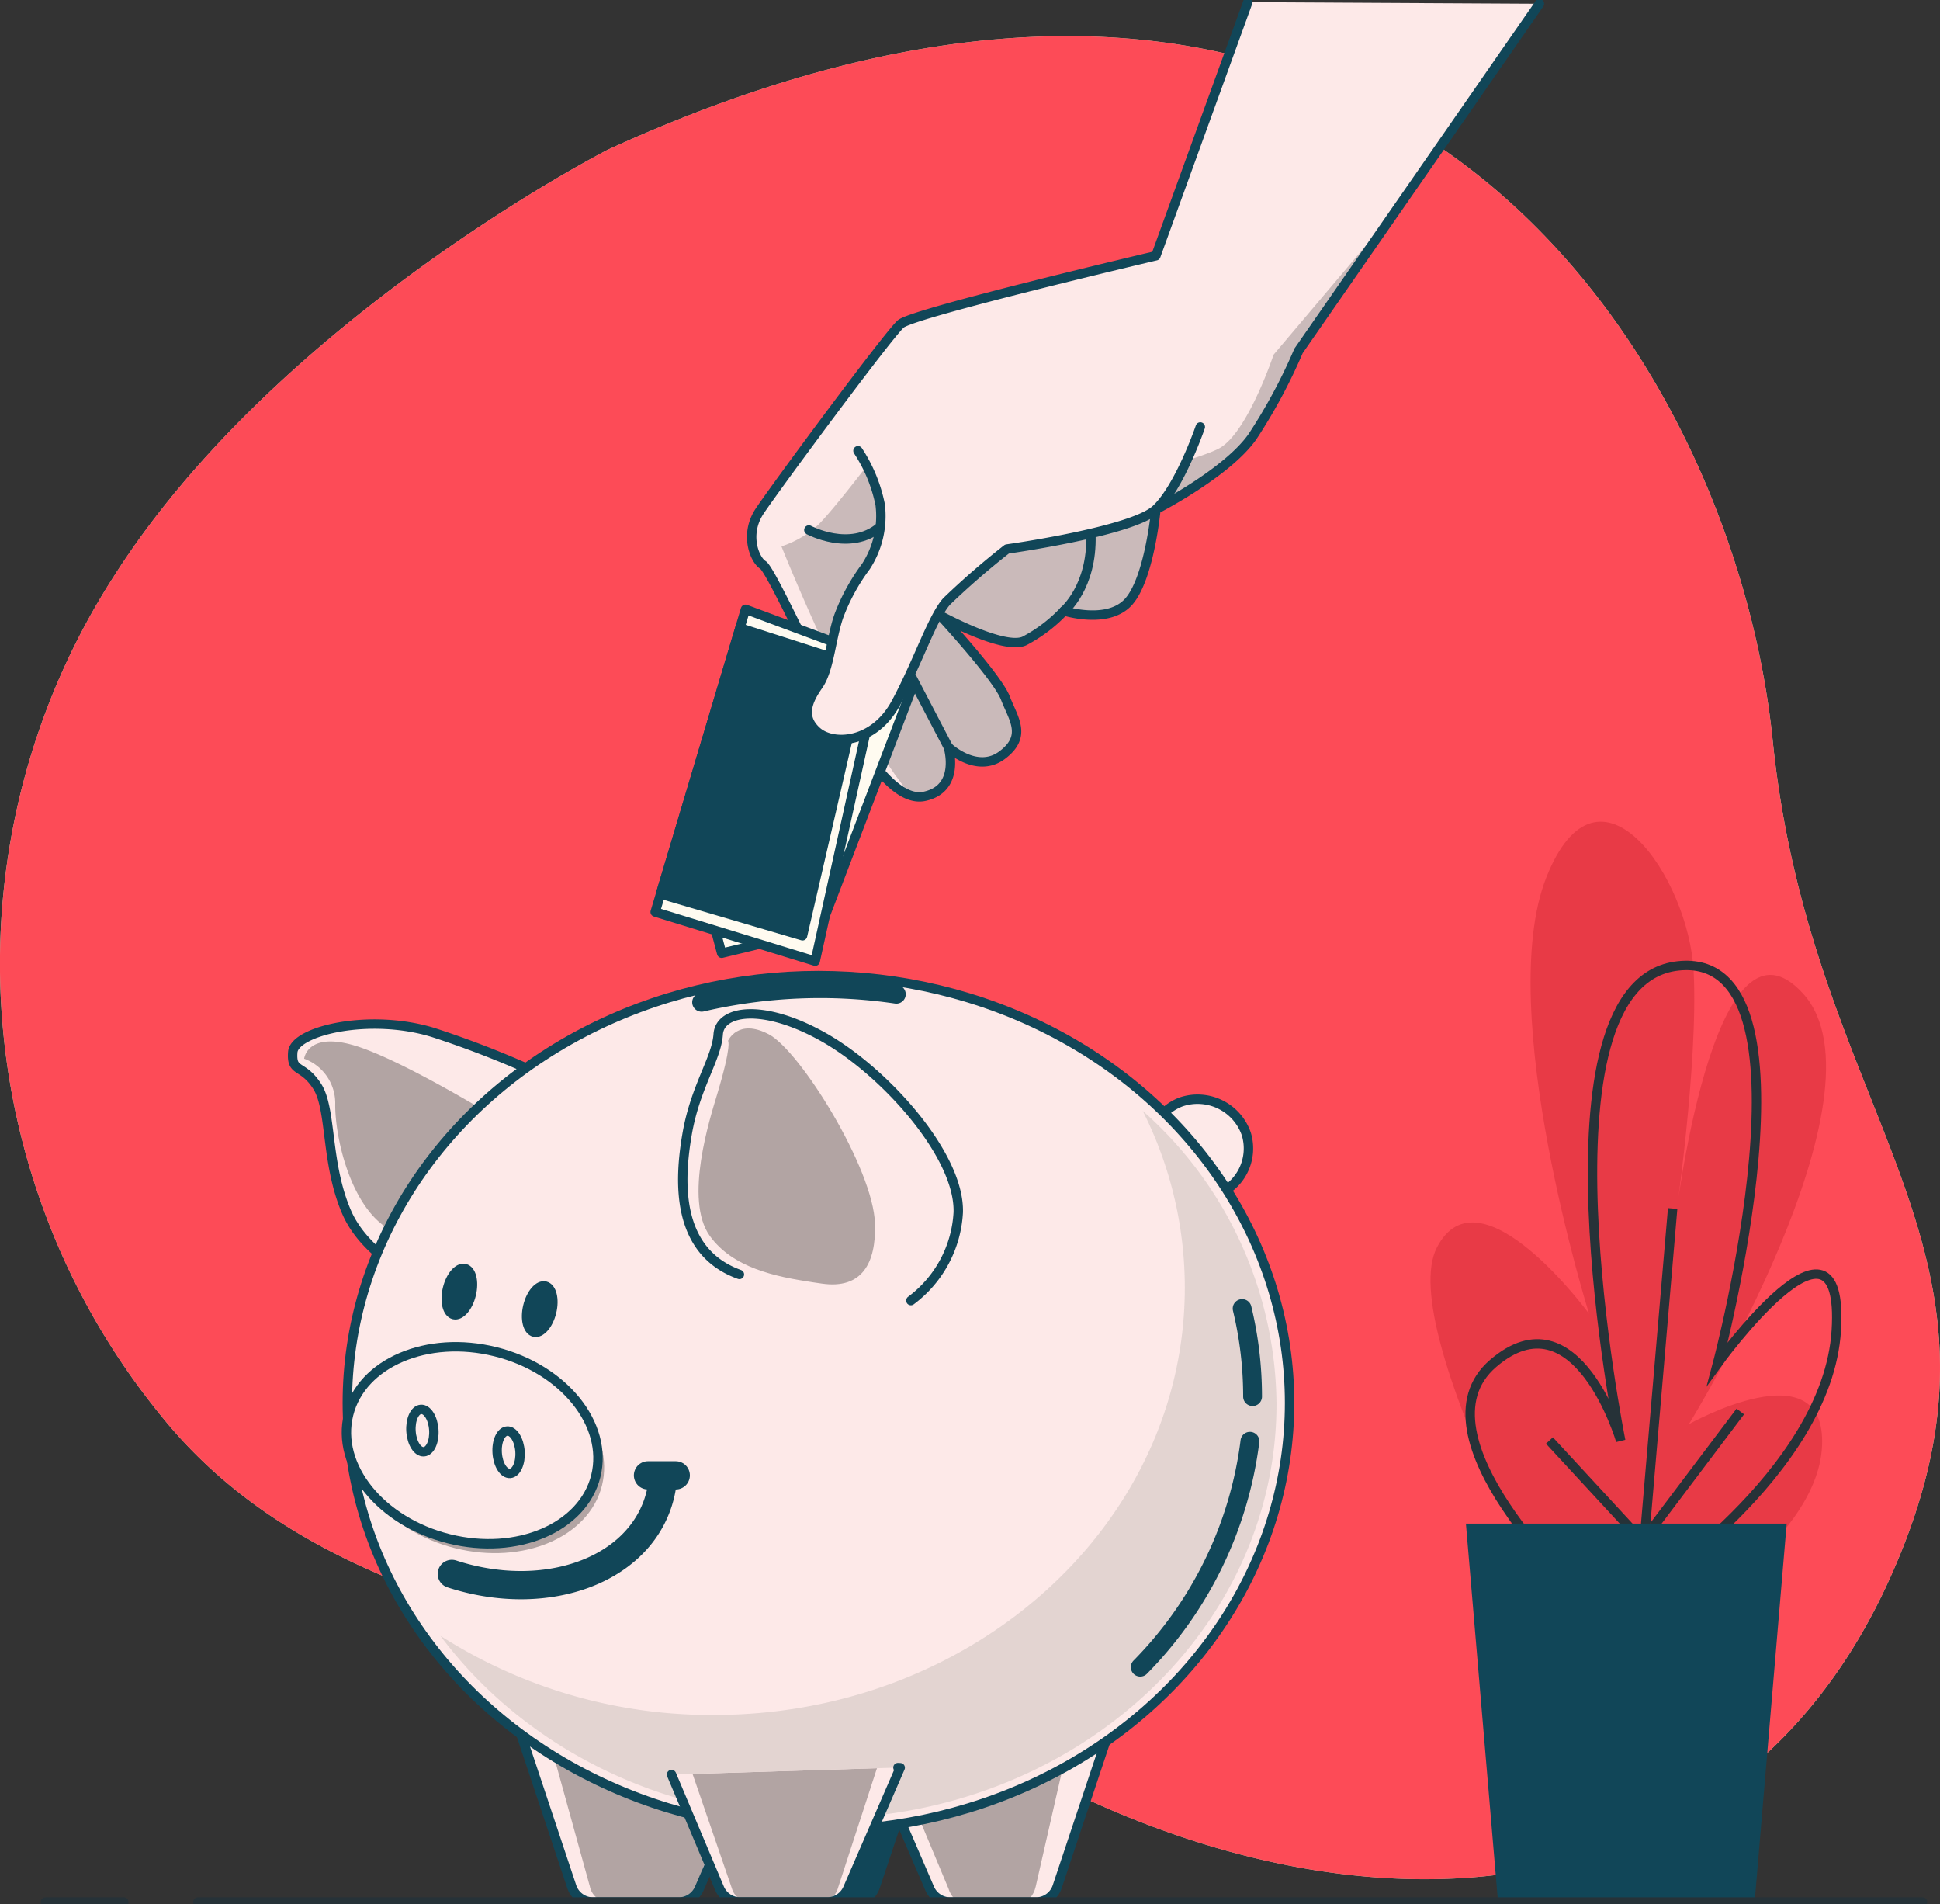 <svg xmlns="http://www.w3.org/2000/svg" xmlns:xlink="http://www.w3.org/1999/xlink" width="206.096" height="202.245" viewBox="0 0 206.096 202.245"><rect x="0" y="0" width="206.096" height="202.245" fill="#333333" stroke="none"/><defs><clipPath id="clip-path"><rect id="Rectangle_3238" data-name="Rectangle 3238" width="206.096" height="202.245" fill="#add9b7"></rect></clipPath><clipPath id="clip-path-2"><rect id="Rectangle_3237" data-name="Rectangle 3237" width="206.096" height="195.747" fill="#fd4b57"></rect></clipPath><clipPath id="clip-path-3"><rect id="Rectangle_3239" data-name="Rectangle 3239" width="206.096" height="202.245" fill="none"></rect></clipPath><clipPath id="clip-path-5"><rect id="Rectangle_3240" data-name="Rectangle 3240" width="22.899" height="20.533" fill="none"></rect></clipPath><clipPath id="clip-path-6"><path id="Path_94514" data-name="Path 94514" d="M124.5,412.756a2.384,2.384,0,0,0,2.262,1.63h9.1a2.385,2.385,0,0,0,2.19-1.44l4.071-9.445-23.461-8.258Z" transform="translate(-118.661 -395.243)" fill="none"></path></clipPath><clipPath id="clip-path-7"><rect id="Rectangle_3242" data-name="Rectangle 3242" width="19.458" height="19.144" fill="none"></rect></clipPath><clipPath id="clip-path-9"><path id="Path_94520" data-name="Path 94520" d="M204.658,403.5l4.072,9.445a2.384,2.384,0,0,0,2.189,1.44h9.1a2.384,2.384,0,0,0,2.262-1.63l5.838-17.513Z" transform="translate(-204.658 -395.243)" fill="none"></path></clipPath><clipPath id="clip-path-10"><rect id="Rectangle_3244" data-name="Rectangle 3244" width="17.122" height="19.144" fill="none"></rect></clipPath><clipPath id="clip-path-12"><path id="Path_94524" data-name="Path 94524" d="M79.75,269.335c0,25.067,22.408,45.387,50.05,45.387s50.05-20.32,50.05-45.387-22.408-45.387-50.05-45.387-50.05,20.321-50.05,45.387" transform="translate(-79.75 -223.948)" fill="none"></path></clipPath><clipPath id="clip-path-13"><rect id="Rectangle_3246" data-name="Rectangle 3246" width="88.822" height="75.161" fill="#a5a29c"></rect></clipPath><clipPath id="clip-path-15"><rect id="Rectangle_3247" data-name="Rectangle 3247" width="18.752" height="27.187" fill="none"></rect></clipPath><clipPath id="clip-path-16"><rect id="Rectangle_3250" data-name="Rectangle 3250" width="26.727" height="20.92" fill="none"></rect></clipPath><clipPath id="clip-path-17"><path id="Path_94544" data-name="Path 94544" d="M154.192,406.5l5.093,12.077a2.384,2.384,0,0,0,2.2,1.458h9.241a2.385,2.385,0,0,0,2.188-1.435l5.571-12.829-.239-.013Z" transform="translate(-154.192 -405.763)" fill="none"></path></clipPath><clipPath id="clip-path-18"><rect id="Rectangle_3252" data-name="Rectangle 3252" width="20.611" height="15.561" fill="none"></rect></clipPath><clipPath id="clip-path-20"><rect id="Rectangle_3254" data-name="Rectangle 3254" width="206.096" height="202.245" fill="#fffbf0"></rect></clipPath><clipPath id="clip-path-21"><path id="Path_94548" data-name="Path 94548" d="M215.537,27.436s-25.758,6.061-27.1,7.24-13.3,17.34-14.983,19.865-.505,5.219.336,5.724,5.724,11.28,7.407,14.142,5.893,11.28,9.764,10.438,2.525-5.219,2.525-5.219,3.031,2.862,5.724.842,1.178-3.872.336-6.061-6.9-8.754-6.9-8.754,6.734,3.7,8.923,2.693a16.023,16.023,0,0,0,4.209-3.2s4.714,1.515,6.9-1.01,2.862-9.764,2.862-9.764,7.576-3.872,10.27-7.744a58.131,58.131,0,0,0,4.882-9.091L256.278.668,225.3.5Z" transform="translate(-172.594 -0.5)" fill="none"></path></clipPath><clipPath id="clip-path-22"><rect id="Rectangle_3255" data-name="Rectangle 3255" width="65.477" height="62.555" fill="none"></rect></clipPath><clipPath id="clip-path-24"><path id="Path_94561" data-name="Path 94561" d="M190.744,100.541a16.237,16.237,0,0,1,2.357,5.724,9.811,9.811,0,0,1-1.515,6.566,21.347,21.347,0,0,0-2.862,5.219c-.842,2.357-1.01,5.724-2.188,7.407s-1.853,3.367-.169,4.882,6.061,1.346,8.418-3.031,3.872-9.091,5.387-10.774a82.745,82.745,0,0,1,6.4-5.556s13.3-1.852,15.824-4.209,4.714-8.754,4.714-8.754Z" transform="translate(-185.355 -98.016)" fill="none"></path></clipPath></defs><g id="Group_25846" data-name="Group 25846" transform="translate(-1273.691 -1984.552)"><g id="Group_25647" data-name="Group 25647" transform="translate(1273.691 1984.552)"><g id="Group_25646" data-name="Group 25646" clip-path="url(#clip-path)"><path id="Path_94502" data-name="Path 94502" d="M64.6,20.344S29.54,38.205,12.055,65.732a75.943,75.943,0,0,0,5.146,89.2c21.248,26.293,61.857,22.828,95.857,39.475s71.519,13.222,87.594-22.052-8.164-48.45-12.331-89.267S147.36-17.5,64.6,20.344" transform="translate(0 -4.457)" fill="#add9b7"></path><g id="Group_25644" data-name="Group 25644" transform="translate(0 3.837)"><g id="Group_25643" data-name="Group 25643" clip-path="url(#clip-path-2)"><path id="Path_94503" data-name="Path 94503" d="M64.6,20.344S29.54,38.205,12.055,65.732a75.943,75.943,0,0,0,5.146,89.2c21.248,26.293,61.857,22.828,95.857,39.475s71.519,13.222,87.594-22.052-8.164-48.45-12.331-89.267S147.36-17.5,64.6,20.344" transform="translate(0 -8.294)" fill="#fd4b57"></path></g></g></g></g><g id="Group_25649" data-name="Group 25649" transform="translate(1273.691 1984.552)"><g id="Group_25648" data-name="Group 25648" clip-path="url(#clip-path-3)"><path id="Path_94504" data-name="Path 94504" d="M344.289,277.234s-19.7-34.6-15.153-43.392S345.3,240.88,345.3,240.88s-10.1-32.251-4.546-46.324,15.153,0,15.658,9.968-2.02,26.973-2.02,26.973,4.041-35.182,13.637-24.628-12.122,45.737-12.122,45.737,14.647-8.209,14.143,2.346-17.678,19.937-17.678,19.937" transform="translate(-176.486 -101.349)" fill="#e83a46"></path><path id="Path_94505" data-name="Path 94505" d="M349.351,288.516s-18.229-17-9.348-24.628,13.555,8.209,13.555,8.209-9.816-48.669,6.077-50.428,4.207,42.219,4.207,42.219,13.555-18.764,12.62-3.518-21.034,28.146-21.034,28.146" transform="translate(-181.381 -119.08)" fill="none" stroke="#263238" stroke-miterlimit="10" stroke-width="1"></path><line id="Line_52" data-name="Line 52" x1="12.321" y1="13.347" transform="translate(164.603 152.993)" fill="none" stroke="#263238" stroke-miterlimit="10" stroke-width="1"></line><line id="Line_53" data-name="Line 53" y1="39.015" x2="3.337" transform="translate(174.357 128.352)" fill="none" stroke="#263238" stroke-miterlimit="10" stroke-width="1"></line><line id="Line_54" data-name="Line 54" y1="14.631" x2="11.037" transform="translate(173.844 149.913)" fill="none" stroke="#263238" stroke-miterlimit="10" stroke-width="1"></line><path id="Path_94506" data-name="Path 94506" d="M370.665,349.752H336.589L340,389.943h27.26Z" transform="translate(-180.857 -187.93)" fill="#114658"></path></g></g><g id="Group_25654" data-name="Group 25654" transform="translate(1273.691 1984.552)"><g id="Group_25653" data-name="Group 25653" clip-path="url(#clip-path-3)"><path id="Path_94507" data-name="Path 94507" d="M95.816,241.527a104.22,104.22,0,0,0-13.7-5.551c-6.766-2.082-14.746-.174-14.919,2.082s1.041,1.215,2.6,3.643.868,8.154,3.123,13.358,9.021,7.807,9.021,7.807Z" transform="translate(-36.095 -126.314)" fill="#fde9e8"></path><path id="Path_94508" data-name="Path 94508" d="M95.816,241.527a104.22,104.22,0,0,0-13.7-5.551c-6.766-2.082-14.746-.174-14.919,2.082s1.041,1.215,2.6,3.643.868,8.154,3.123,13.358,9.021,7.807,9.021,7.807Z" transform="translate(-36.095 -126.314)" fill="none" stroke="#114658" stroke-linecap="round" stroke-linejoin="round" stroke-width="1"></path><g id="Group_25652" data-name="Group 25652" transform="translate(32.311 110.607)" opacity="0.3"><g id="Group_25651" data-name="Group 25651"><g id="Group_25650" data-name="Group 25650" clip-path="url(#clip-path-5)"><path id="Path_94509" data-name="Path 94509" d="M92.735,248.7s-10.409-6.592-16.48-8.848-6.42,1.041-6.42,1.041a5.031,5.031,0,0,1,3.3,4.914c0,3.9,1.948,11.965,6.678,13.635S92.735,248.7,92.735,248.7" transform="translate(-69.835 -239.059)"></path></g></g></g><path id="Path_94510" data-name="Path 94510" d="M274.271,255.99a5.284,5.284,0,1,1-6.937-3.418,5.475,5.475,0,0,1,6.937,3.418" transform="translate(-141.865 -135.539)" fill="#f4f2ed"></path><path id="Path_94511" data-name="Path 94511" d="M274.271,255.99a5.284,5.284,0,1,1-6.937-3.418A5.475,5.475,0,0,1,274.271,255.99Z" transform="translate(-141.865 -135.539)" fill="#fde9e8" stroke="#114658" stroke-linecap="round" stroke-linejoin="round" stroke-width="1"></path><path id="Path_94512" data-name="Path 94512" d="M118.661,395.243l5.838,17.513a2.384,2.384,0,0,0,2.262,1.63h9.1a2.385,2.385,0,0,0,2.19-1.441l4.071-9.445" transform="translate(-63.759 -212.373)" fill="#fde9e8"></path></g></g><g id="Group_25659" data-name="Group 25659" transform="translate(1328.594 2167.422)"><g id="Group_25658" data-name="Group 25658" clip-path="url(#clip-path-6)"><g id="Group_25657" data-name="Group 25657" transform="translate(2.926 0)" opacity="0.3"><g id="Group_25656" data-name="Group 25656"><g id="Group_25655" data-name="Group 25655" clip-path="url(#clip-path-7)"><path id="Path_94513" data-name="Path 94513" d="M124.984,395.243l4.842,17.513a2.048,2.048,0,0,0,1.876,1.63h7.548a2,2,0,0,0,1.816-1.441l3.377-9.445" transform="translate(-124.984 -395.243)"></path></g></g></g></g></g><g id="Group_25661" data-name="Group 25661" transform="translate(1273.691 1984.552)"><g id="Group_25660" data-name="Group 25660" clip-path="url(#clip-path-3)"><path id="Path_94515" data-name="Path 94515" d="M118.661,395.243l5.838,17.513a2.384,2.384,0,0,0,2.262,1.63h9.1a2.385,2.385,0,0,0,2.19-1.441l4.071-9.445" transform="translate(-63.759 -212.373)" fill="none" stroke="#114658" stroke-linecap="round" stroke-linejoin="round" stroke-width="1"></path><path id="Path_94516" data-name="Path 94516" d="M186.336,395.243,180.5,412.756a2.385,2.385,0,0,1-2.262,1.63h-9.1a2.385,2.385,0,0,1-2.19-1.441l-4.071-9.445" transform="translate(-87.517 -212.373)" fill="#114658"></path><path id="Path_94517" data-name="Path 94517" d="M186.336,395.243,180.5,412.756a2.385,2.385,0,0,1-2.262,1.63h-9.1a2.385,2.385,0,0,1-2.19-1.441l-4.071-9.445" transform="translate(-87.517 -212.373)" fill="none" stroke="#114658" stroke-linecap="round" stroke-linejoin="round" stroke-width="1"></path><path id="Path_94518" data-name="Path 94518" d="M228.118,395.243l-5.838,17.513a2.385,2.385,0,0,1-2.262,1.63h-9.1a2.385,2.385,0,0,1-2.19-1.441l-4.071-9.445" transform="translate(-109.967 -212.373)" fill="#fde9e8"></path></g></g><g id="Group_25666" data-name="Group 25666" transform="translate(1368.382 2167.422)"><g id="Group_25665" data-name="Group 25665" clip-path="url(#clip-path-9)"><g id="Group_25664" data-name="Group 25664" transform="translate(2.203 0)" opacity="0.3"><g id="Group_25663" data-name="Group 25663"><g id="Group_25662" data-name="Group 25662" clip-path="url(#clip-path-10)"><path id="Path_94519" data-name="Path 94519" d="M226.542,395.243l-3.991,17.513c-.222.974-.845,1.63-1.547,1.63h-6.221c-.651,0-1.24-.566-1.5-1.441L209.42,403.7" transform="translate(-209.42 -395.243)"></path></g></g></g></g></g><g id="Group_25668" data-name="Group 25668" transform="translate(1273.691 1984.552)"><g id="Group_25667" data-name="Group 25667" clip-path="url(#clip-path-3)"><path id="Path_94521" data-name="Path 94521" d="M228.118,395.243l-5.838,17.513a2.385,2.385,0,0,1-2.262,1.63h-9.1a2.385,2.385,0,0,1-2.19-1.441l-4.071-9.445" transform="translate(-109.967 -212.373)" fill="none" stroke="#114658" stroke-linecap="round" stroke-linejoin="round" stroke-width="1"></path><path id="Path_94522" data-name="Path 94522" d="M179.849,269.335c0,25.067-22.408,45.387-50.05,45.387S79.75,294.4,79.75,269.335s22.408-45.387,50.05-45.387,50.05,20.32,50.05,45.387" transform="translate(-42.851 -120.332)" fill="#fde9e8"></path></g></g><g id="Group_25673" data-name="Group 25673" transform="translate(1310.59 2088.167)"><g id="Group_25672" data-name="Group 25672" clip-path="url(#clip-path-12)"><g id="Group_25671" data-name="Group 25671" transform="translate(9.887 14.374)" opacity="0.3"><g id="Group_25670" data-name="Group 25670"><g id="Group_25669" data-name="Group 25669" clip-path="url(#clip-path-13)"><path id="Path_94523" data-name="Path 94523" d="M175.733,255.015a41.7,41.7,0,0,1,4.469,18.77c0,25.066-22.408,45.387-50.05,45.387a53.379,53.379,0,0,1-29.033-8.413c8.727,11.712,23.5,19.416,40.259,19.416,26.821,0,48.564-19.717,48.564-44.039a41.947,41.947,0,0,0-14.209-31.122" transform="translate(-101.119 -255.015)" fill="#a5a29c"></path></g></g></g></g></g><g id="Group_25687" data-name="Group 25687" transform="translate(1273.691 1984.552)"><g id="Group_25686" data-name="Group 25686" clip-path="url(#clip-path-3)"><ellipse id="Ellipse_1339" data-name="Ellipse 1339" cx="50.05" cy="45.387" rx="50.05" ry="45.387" transform="translate(36.898 103.616)" fill="none" stroke="#114658" stroke-linecap="round" stroke-linejoin="round" stroke-width="1"></ellipse><path id="Path_94525" data-name="Path 94525" d="M273.464,330.847a41.569,41.569,0,0,1-11.653,23.993" transform="translate(-140.677 -177.772)" fill="none" stroke="#114658" stroke-linecap="round" stroke-linejoin="round" stroke-width="2"></path><path id="Path_94526" data-name="Path 94526" d="M285.206,300.381a39.811,39.811,0,0,1,1.109,9.352" transform="translate(-153.248 -161.402)" fill="none" stroke="#114658" stroke-linecap="round" stroke-linejoin="round" stroke-width="2"></path><path id="Path_94527" data-name="Path 94527" d="M161.1,228.394a55.585,55.585,0,0,1,20.684-.855" transform="translate(-86.564 -121.944)" fill="none" stroke="#114658" stroke-linecap="round" stroke-linejoin="round" stroke-width="2"></path><path id="Path_94528" data-name="Path 94528" d="M181.012,263.188a12.5,12.5,0,0,0,5.031-9.368c.174-6.072-7.807-14.919-14.226-18.563s-11.1-2.95-11.276-.347-2.429,5.551-3.3,10.582-1.214,12.49,5.552,14.92" transform="translate(-84.243 -125.057)" fill="#fde9e8"></path><path id="Path_94529" data-name="Path 94529" d="M181.012,263.188a12.5,12.5,0,0,0,5.031-9.368c.174-6.072-7.807-14.919-14.226-18.563s-11.1-2.95-11.276-.347-2.429,5.551-3.3,10.582-1.214,12.49,5.552,14.92" transform="translate(-84.243 -125.057)" fill="none" stroke="#114658" stroke-linecap="round" stroke-linejoin="round" stroke-width="1"></path><g id="Group_25676" data-name="Group 25676" transform="translate(74.207 109.229)" opacity="0.3"><g id="Group_25675" data-name="Group 25675"><g id="Group_25674" data-name="Group 25674" clip-path="url(#clip-path-15)"><path id="Path_94530" data-name="Path 94530" d="M172.494,263.036c.337.05.67.1,1,.146,4.264.614,5.764-2.17,5.641-6.353-.174-5.9-7.98-18.389-11.276-20.124s-4.337.694-4.337.694.455.311-1.162,5.7c-.747,2.489-3.539,11.165-.775,15.016,2.442,3.4,6.982,4.331,10.912,4.921" transform="translate(-160.387 -236.08)"></path></g></g></g><g id="Group_25685" data-name="Group 25685" transform="translate(37.457 144.038)" opacity="0.3"><g id="Group_25684" data-name="Group 25684"><g id="Group_25683" data-name="Group 25683" clip-path="url(#clip-path-16)"><path id="Path_94533" data-name="Path 94533" d="M107.45,325.049c-1.368,5.485-8.355,8.465-15.607,6.656s-12.02-7.721-10.652-13.206,8.355-8.465,15.607-6.657,12.02,7.721,10.652,13.206" transform="translate(-80.957 -311.314)"></path></g></g></g><path id="Path_94534" data-name="Path 94534" d="M106.035,322.891c-1.368,5.485-8.355,8.465-15.607,6.657s-12.02-7.722-10.652-13.206,8.355-8.465,15.607-6.657,12.02,7.722,10.652,13.206" transform="translate(-42.74 -166.117)" fill="#fde9e8"></path><path id="Path_94535" data-name="Path 94535" d="M106.035,322.891c-1.368,5.485-8.355,8.465-15.607,6.657s-12.02-7.722-10.652-13.206,8.355-8.465,15.607-6.657S107.4,317.406,106.035,322.891Z" transform="translate(-42.74 -166.117)" fill="none" stroke="#114658" stroke-linecap="round" stroke-linejoin="round" stroke-width="1"></path><ellipse id="Ellipse_1340" data-name="Ellipse 1340" cx="1.214" cy="2.255" rx="1.214" ry="2.255" transform="matrix(0.998, -0.067, 0.067, 0.998, 43.512, 149.77)" fill="none" stroke="#114658" stroke-linecap="round" stroke-linejoin="round" stroke-width="1"></ellipse><path id="Path_94536" data-name="Path 94536" d="M116.573,330.668c.083,1.243-.392,2.287-1.061,2.331s-1.279-.926-1.363-2.169.392-2.287,1.061-2.331S116.489,329.426,116.573,330.668Z" transform="translate(-61.33 -176.509)" fill="none" stroke="#114658" stroke-linecap="round" stroke-linejoin="round" stroke-width="1"></path><path id="Path_94537" data-name="Path 94537" d="M126.134,340.138a11.04,11.04,0,0,1-.618,2.6c-2.659,7.177-12.27,10.283-21.773,7.19" transform="translate(-55.743 -182.764)" fill="none" stroke="#114658" stroke-linecap="round" stroke-linejoin="round" stroke-width="3"></path><line id="Line_55" data-name="Line 55" x2="2.949" transform="translate(68.839 156.694)" fill="none" stroke="#114658" stroke-linecap="round" stroke-linejoin="round" stroke-width="3"></line><path id="Path_94538" data-name="Path 94538" d="M105.12,293.929c-.326,1.351-1.156,2.309-1.854,2.141s-1-1.4-.676-2.751,1.156-2.309,1.854-2.14,1,1.4.676,2.75" transform="translate(-55.054 -156.447)" fill="#114658"></path><path id="Path_94539" data-name="Path 94539" d="M105.12,293.929c-.326,1.351-1.156,2.309-1.854,2.141s-1-1.4-.676-2.751,1.156-2.309,1.854-2.14S105.445,292.578,105.12,293.929Z" transform="translate(-55.054 -156.447)" fill="none" stroke="#114658" stroke-linecap="round" stroke-linejoin="round" stroke-width="1"></path><path id="Path_94540" data-name="Path 94540" d="M123.571,297.957c-.326,1.351-1.156,2.309-1.854,2.141s-1-1.4-.676-2.751,1.156-2.309,1.854-2.14,1,1.4.676,2.75" transform="translate(-64.968 -158.611)" fill="#114658"></path><path id="Path_94541" data-name="Path 94541" d="M123.571,297.957c-.326,1.351-1.156,2.309-1.854,2.141s-1-1.4-.676-2.751,1.156-2.309,1.854-2.14S123.9,296.606,123.571,297.957Z" transform="translate(-64.968 -158.611)" fill="none" stroke="#114658" stroke-linecap="round" stroke-linejoin="round" stroke-width="1"></path><path id="Path_94542" data-name="Path 94542" d="M154.191,406.5l5.093,12.077a2.383,2.383,0,0,0,2.2,1.458h9.241a2.385,2.385,0,0,0,2.187-1.435l5.571-12.829-.238-.012" transform="translate(-82.85 -218.026)" fill="#fde9e8"></path></g></g><g id="Group_25692" data-name="Group 25692" transform="translate(1345.033 2172.289)"><g id="Group_25691" data-name="Group 25691" clip-path="url(#clip-path-17)"><g id="Group_25690" data-name="Group 25690" transform="translate(1.649 -1.284)" opacity="0.3"><g id="Group_25689" data-name="Group 25689"><g id="Group_25688" data-name="Group 25688" clip-path="url(#clip-path-18)"><path id="Path_94543" data-name="Path 94543" d="M166.868,403.5c-2.934,0-6.351.384-9.112-.255l4.759,13.847a2,2,0,0,0,1.815,1.458h7.631a2,2,0,0,0,1.806-1.435l4.6-14.126-1.87.255c-5.865.638-5.711.255-9.629.255" transform="translate(-157.756 -402.988)"></path></g></g></g></g></g><g id="Group_25694" data-name="Group 25694" transform="translate(1273.691 1984.552)"><g id="Group_25693" data-name="Group 25693" clip-path="url(#clip-path-3)"><path id="Path_94545" data-name="Path 94545" d="M154.191,406.5l5.093,12.077a2.383,2.383,0,0,0,2.2,1.458h9.241a2.385,2.385,0,0,0,2.187-1.435l5.571-12.829-.238-.012" transform="translate(-82.85 -218.026)" fill="none" stroke="#114658" stroke-linecap="round" stroke-linejoin="round" stroke-width="1"></path></g></g><g id="Group_25696" data-name="Group 25696" transform="translate(1273.691 1984.552)"><g id="Group_25695" data-name="Group 25695" clip-path="url(#clip-path-20)"><path id="Path_94546" data-name="Path 94546" d="M256.278.668l-25.59,36.869a58.109,58.109,0,0,1-4.882,9.091c-2.693,3.872-10.269,7.744-10.269,7.744s-.674,7.239-2.862,9.764-6.9,1.01-6.9,1.01a16.04,16.04,0,0,1-4.209,3.2c-2.188,1.01-8.923-2.694-8.923-2.694s6.061,6.566,6.9,8.754,2.357,4.041-.337,6.061-5.723-.842-5.723-.842,1.347,4.377-2.525,5.219-8.082-7.576-9.765-10.438-6.565-13.636-7.407-14.141-2.021-3.2-.337-5.724,13.636-18.687,14.983-19.866,27.1-7.239,27.1-7.239L225.3.5" transform="translate(-92.738 -0.269)" fill="#fde9e8"></path></g></g><g id="Group_25701" data-name="Group 25701" transform="translate(1353.547 1984.784)"><g id="Group_25700" data-name="Group 25700" clip-path="url(#clip-path-21)"><g id="Group_25699" data-name="Group 25699" transform="translate(3.161 21.846)" opacity="0.2"><g id="Group_25698" data-name="Group 25698"><g id="Group_25697" data-name="Group 25697" clip-path="url(#clip-path-22)"><path id="Path_94547" data-name="Path 94547" d="M231.71,63.31s-2.776,8.328-5.783,9.948-20.126,6.015-26.835,5.089a25.946,25.946,0,0,1-10.41-3.47s-3.7,4.858-5.321,6.477a10.611,10.611,0,0,1-3.933,2.313s8.051,20.225,13.841,26.484a2.769,2.769,0,0,0,1.362.063c3.872-.842,2.525-5.219,2.525-5.219s3.03,2.862,5.724.842,1.178-3.872.337-6.061-6.9-8.754-6.9-8.754,6.734,3.7,8.922,2.694a16.031,16.031,0,0,0,4.209-3.2s4.714,1.515,6.9-1.01,2.862-9.764,2.862-9.764,7.576-3.872,10.27-7.744a58.109,58.109,0,0,0,4.882-9.091L244.9,47.716Z" transform="translate(-179.427 -47.716)"></path></g></g></g></g></g><g id="Group_25703" data-name="Group 25703" transform="translate(1273.691 1984.552)"><g id="Group_25702" data-name="Group 25702" clip-path="url(#clip-path-3)"><path id="Path_94549" data-name="Path 94549" d="M256.278.668l-25.59,36.869a58.109,58.109,0,0,1-4.882,9.091c-2.693,3.872-10.269,7.744-10.269,7.744s-.674,7.239-2.862,9.764-6.9,1.01-6.9,1.01a16.04,16.04,0,0,1-4.209,3.2c-2.188,1.01-8.923-2.694-8.923-2.694s6.061,6.566,6.9,8.754,2.357,4.041-.337,6.061-5.723-.842-5.723-.842,1.347,4.377-2.525,5.219-8.082-7.576-9.765-10.438-6.565-13.636-7.407-14.141-2.021-3.2-.337-5.724,13.636-18.687,14.983-19.866,27.1-7.239,27.1-7.239L225.3.5" transform="translate(-92.738 -0.269)" fill="none" stroke="#114658" stroke-linecap="round" stroke-linejoin="round" stroke-width="1"></path><path id="Path_94550" data-name="Path 94550" d="M164.254,181.1l.673,2.525,10.438-2.525,9.764-25.589-6.4-2.188Z" transform="translate(-88.258 -82.384)" fill="#fffbf0"></path><path id="Path_94551" data-name="Path 94551" d="M164.254,181.1l.673,2.525,10.438-2.525,9.764-25.589-6.4-2.188Z" transform="translate(-88.258 -82.384)" fill="none" stroke="#114658" stroke-linecap="round" stroke-linejoin="round" stroke-width="1"></path><path id="Path_94552" data-name="Path 94552" d="M160.024,139.86l14.478,5.387-7.071,31.987-17-5.219Z" transform="translate(-80.828 -75.15)" fill="#fffbf0"></path><path id="Path_94553" data-name="Path 94553" d="M160.024,139.86l14.478,5.387-7.071,31.987-17-5.219Z" transform="translate(-80.828 -75.15)" fill="none" stroke="#114658" stroke-linecap="round" stroke-linejoin="round" stroke-width="1"></path><path id="Path_94554" data-name="Path 94554" d="M151.661,172.4l15.086,4.437,6.566-28.451L160.1,144.141Z" transform="translate(-81.491 -77.45)" fill="#114658"></path><path id="Path_94555" data-name="Path 94555" d="M151.661,172.4l15.086,4.437,6.566-28.451L160.1,144.141Z" transform="translate(-81.491 -77.45)" fill="none" stroke="#114658" stroke-linecap="round" stroke-linejoin="round" stroke-width="1"></path><path id="Path_94559" data-name="Path 94559" d="M190.744,100.541a16.246,16.246,0,0,1,2.357,5.724,9.809,9.809,0,0,1-1.515,6.566,21.34,21.34,0,0,0-2.862,5.219c-.842,2.357-1.01,5.724-2.189,7.407s-1.852,3.367-.168,4.882,6.061,1.347,8.417-3.031,3.872-9.091,5.387-10.774a82.794,82.794,0,0,1,6.4-5.555s13.3-1.852,15.825-4.209,4.714-8.754,4.714-8.754" transform="translate(-99.596 -52.666)" fill="#fde9e8"></path></g></g><g id="Group_25710" data-name="Group 25710" transform="translate(1273.691 1984.552)"><g id="Group_25709" data-name="Group 25709" clip-path="url(#clip-path-3)"><path id="Path_94562" data-name="Path 94562" d="M190.744,100.541a16.246,16.246,0,0,1,2.357,5.724,9.809,9.809,0,0,1-1.515,6.566,21.34,21.34,0,0,0-2.862,5.219c-.842,2.357-1.01,5.724-2.189,7.407s-1.852,3.367-.168,4.882,6.061,1.347,8.417-3.031,3.872-9.091,5.387-10.774a82.794,82.794,0,0,1,6.4-5.555s13.3-1.852,15.825-4.209,4.714-8.754,4.714-8.754" transform="translate(-99.596 -52.666)" fill="none" stroke="#114658" stroke-linecap="round" stroke-linejoin="round" stroke-width="1"></path><path id="Path_94563" data-name="Path 94563" d="M185.722,121.276s4.377,2.357,7.576-.337" transform="translate(-99.793 -64.983)" fill="none" stroke="#114658" stroke-linecap="round" stroke-linejoin="round" stroke-width="1"></path><line id="Line_56" data-name="Line 56" x1="3.872" y1="7.407" transform="translate(96.872 71.949)" fill="none" stroke="#114658" stroke-linecap="round" stroke-linejoin="round" stroke-width="1"></line><path id="Path_94564" data-name="Path 94564" d="M244.3,130.84s3.031-2.525,2.862-8.081" transform="translate(-131.27 -65.961)" fill="none" stroke="#114658" stroke-linecap="round" stroke-linejoin="round" stroke-width="1"></path></g></g><g id="Group_25712" data-name="Group 25712" transform="translate(1273.691 1984.552)"><g id="Group_25711" data-name="Group 25711" clip-path="url(#clip-path-3)"><line id="Line_57" data-name="Line 57" x2="183.22" transform="translate(21.018 202.014)" fill="none" stroke="#263238" stroke-linecap="round" stroke-linejoin="round" stroke-width="1"></line><line id="Line_58" data-name="Line 58" x2="8.328" transform="translate(4.825 202.014)" fill="none" stroke="#263238" stroke-linecap="round" stroke-linejoin="round" stroke-width="1"></line></g></g></g></svg>